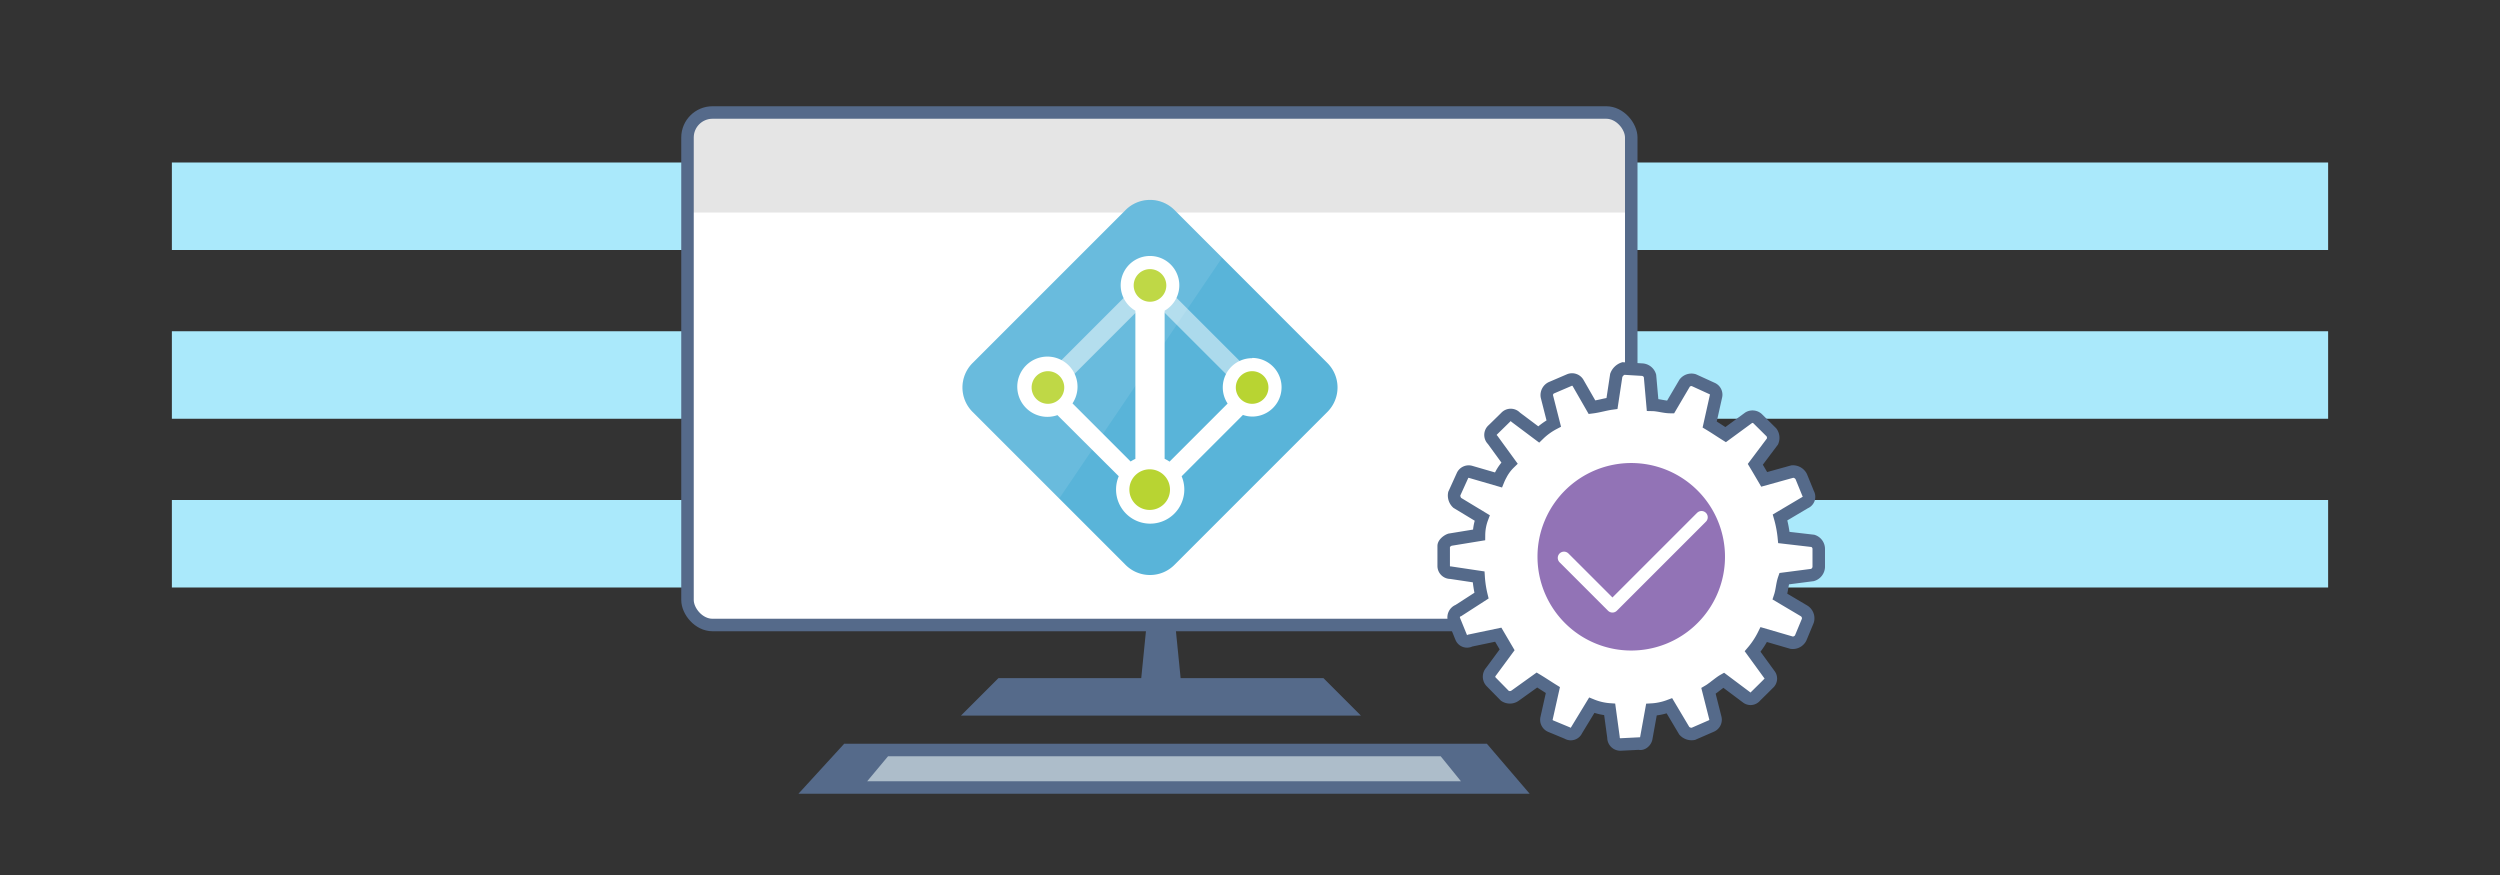 <svg id="ICONS" xmlns="http://www.w3.org/2000/svg" viewBox="0 0 400 140">
  <rect x="0" y="0" width="400" height="140" fill="#333333" stroke="none"/>
  <defs>
    <style>
      .cls-1 {
        fill: #aae9fb;
      }

      .cls-2 {
        fill: #556a8a;
      }

      .cls-3 {
        fill: #adbdca;
      }

      .cls-10, .cls-11, .cls-4, .cls-8 {
        fill: #fff;
      }

      .cls-5 {
        fill: #e5e5e5;
      }

      .cls-13, .cls-6 {
        fill: none;
      }

      .cls-11, .cls-6 {
        stroke: #556a8a;
        stroke-miterlimit: 10;
      }

      .cls-11, .cls-13, .cls-6 {
        stroke-width: 2px;
      }

      .cls-7 {
        fill: #59b4d9;
      }

      .cls-8 {
        opacity: 0.5;
      }

      .cls-10, .cls-8 {
        isolation: isolate;
      }

      .cls-9 {
        fill: #b8d432;
      }

      .cls-10 {
        opacity: 0.1;
      }

      .cls-12 {
        fill: #9273b6;
      }

      .cls-13 {
        stroke: #fff;
        stroke-linecap: round;
        stroke-linejoin: round;
        fill-rule: evenodd;
      }
    </style>
  </defs>
  <title>bcs-partner-advanced-management-windows10pc-3</title>
  <rect class="cls-1" x="27.5" y="26" width="345" height="14"/>
  <rect class="cls-1" x="27.5" y="53" width="345" height="14"/>
  <rect class="cls-1" x="27.5" y="80" width="345" height="14"/>
  <polygon class="cls-2" points="244.75 127 127.75 127 135.07 119 237.9 119 244.75 127"/>
  <polygon class="cls-3" points="233.75 125 138.75 125 142.09 121 230.51 121 233.75 125"/>
  <polygon class="cls-2" points="211.75 108.5 159.75 108.5 153.75 114.5 217.75 114.5 211.75 108.5"/>
  <polygon class="cls-2" points="189.25 112 182.25 112 183.65 98 187.85 98 189.25 112"/>
  <rect class="cls-4" x="110.75" y="18" width="151" height="82" rx="4" ry="4"/>
  <path class="cls-5" d="M261.25,22V34h-151V22a4,4,0,0,1,4-4h143A4,4,0,0,1,261.25,22Z"/>
  <rect class="cls-6" x="110" y="18" width="151" height="82" rx="4" ry="4" transform="translate(371 118) rotate(180)"/>
  <g>
    <path class="cls-7" d="M184,92a5.49,5.49,0,0,1-3.91-1.62L155.62,65.91a5.53,5.53,0,0,1,0-7.83l24.47-24.47a5.53,5.53,0,0,1,7.83,0l24.46,24.47a5.53,5.53,0,0,1,0,7.83L187.91,90.38A5.49,5.49,0,0,1,184,92"/>
    <path class="cls-4" d="M200.34,57.31a4.68,4.68,0,0,0-3.92,7.26l-9.29,9.29a5.46,5.46,0,0,0-.79-.45V49.71a4.69,4.69,0,1,0-4.68,0V73.42a5.38,5.38,0,0,0-.76.42l-9.3-9.3a4.82,4.82,0,1,0-2.41,1.88L179,76.2a5.46,5.46,0,1,0,10.06,0l9.81-9.81a4.64,4.64,0,0,0,1.49.26,4.69,4.69,0,0,0,0-9.38Z"/>
    <rect class="cls-8" x="191.21" y="41.87" width="3.03" height="24.81" transform="translate(18.08 152.2) rotate(-45.01)"/>
    <rect class="cls-8" x="162.89" y="52.78" width="24.81" height="3.03" transform="translate(12.95 139.86) rotate(-45)"/>
    <path class="cls-9" d="M187.2,78.34a3.25,3.25,0,1,1-3.25-3.25,3.25,3.25,0,0,1,3.25,3.25"/>
    <path class="cls-9" d="M186.61,45.67A2.61,2.61,0,1,1,184,43.06a2.61,2.61,0,0,1,2.61,2.61"/>
    <path class="cls-9" d="M170.28,62a2.61,2.61,0,1,1-2.61-2.61A2.61,2.61,0,0,1,170.28,62"/>
    <path class="cls-9" d="M202.95,62a2.61,2.61,0,1,1-2.61-2.61A2.61,2.61,0,0,1,202.95,62"/>
    <path class="cls-10" d="M187.91,33.62a5.53,5.53,0,0,0-7.83,0L155.62,58.09a5.53,5.53,0,0,0,0,7.83l13.85,13.85,26.06-38.53Z"/>
  </g>
  <g>
    <path class="cls-11" d="M232.11,91.63l4.47.67a17.31,17.31,0,0,0,.46,3l-3.69,2.38a1.17,1.17,0,0,0-.66,1.59L233.8,102a1,1,0,0,0,1.43.49l4.49-.94,1.42,2.42-2.58,3.5a1.19,1.19,0,0,0,0,1.6l2.22,2.26a1.44,1.44,0,0,0,1.6,0l3.53-2.53c.8.48,1.76,1.12,2.55,1.61l-1,4.47a1.1,1.1,0,0,0,.62,1.29l2.72,1.13a1,1,0,0,0,1.45-.46l2.43-4a9.35,9.35,0,0,0,2.87.67l.61,4.48a1.1,1.1,0,0,0,1.11,1.13l3-.15c.48.16,1-.32,1.12-.79l.84-4.64a9.64,9.64,0,0,0,2.88-.61l2.38,4a1.59,1.59,0,0,0,1.43.49l2.89-1.26a1.09,1.09,0,0,0,.65-1.27l-1.1-4.34a5.66,5.66,0,0,0,.62-.42c.13-.09.27-.19.4-.3.47-.35.94-.74,1.4-1l3.66,2.74a1,1,0,0,0,1.44-.15l1.34-1.32.75-.75,0,0a1,1,0,0,0,.14-1.41l-2.69-3.7a13.13,13.13,0,0,0,1.78-2.71l4.46,1.3a1.42,1.42,0,0,0,1.46-.78l1.13-2.72a1.39,1.39,0,0,0-.62-1.6l-3.83-2.27c.33-1,.33-1.92.66-2.87L290,92a1.42,1.42,0,0,0,1-1.28V87.83a1.36,1.36,0,0,0-.93-1.29L285.42,86a18.27,18.27,0,0,0-.61-3.21l4-2.37a1,1,0,0,0,.5-1.44l-1.11-2.72a1.49,1.49,0,0,0-1.43-.81l-4.5,1.25c-.47-.8-.94-1.61-1.42-2.41l2.75-3.66a1.48,1.48,0,0,0-.16-1.44L281.23,67a1.2,1.2,0,0,0-1.43-.17l-3.7,2.71c-.8-.5-1.75-1.14-2.55-1.62l1-4.48a1.07,1.07,0,0,0-.62-1.28L271,60.82a1.38,1.38,0,0,0-1.45.47l-2.26,3.84c-1,0-1.92-.33-2.88-.35L264,60.14a1.4,1.4,0,0,0-1.28-1l-3-.18a1.87,1.87,0,0,0-1.12,1.1l-.68,4.49c-1.12.15-2.08.47-3.2.61l-2.21-3.85a1.11,1.11,0,0,0-1.44-.49L248.32,62a1.3,1.3,0,0,0-.82,1.43l1.1,4.33a10.34,10.34,0,0,0-2.41,1.75l-3.67-2.75a1.07,1.07,0,0,0-1.61,0L239,68.63l-.17.16a1.09,1.09,0,0,0,0,1.6l2.69,3.7a7.16,7.16,0,0,0-1.37,1.85l-.12.22c-.1.2-.2.41-.29.63l-4.47-1.3a1.09,1.09,0,0,0-1.28.62L232.68,79a1.63,1.63,0,0,0,.47,1.45l4,2.42a7.93,7.93,0,0,0-.51,2.72l-4.65.76c-.47.17-1,.64-1,1l0,3.2A1.08,1.08,0,0,0,232.11,91.63Z"/>
    <path class="cls-12" d="M247.16,83.3A15,15,0,1,1,246,89.15,14.82,14.82,0,0,1,247.16,83.3Z"/>
    <polyline class="cls-13" points="250.24 89.26 257.99 97.01 272.24 82.76"/>
  </g>
</svg>
